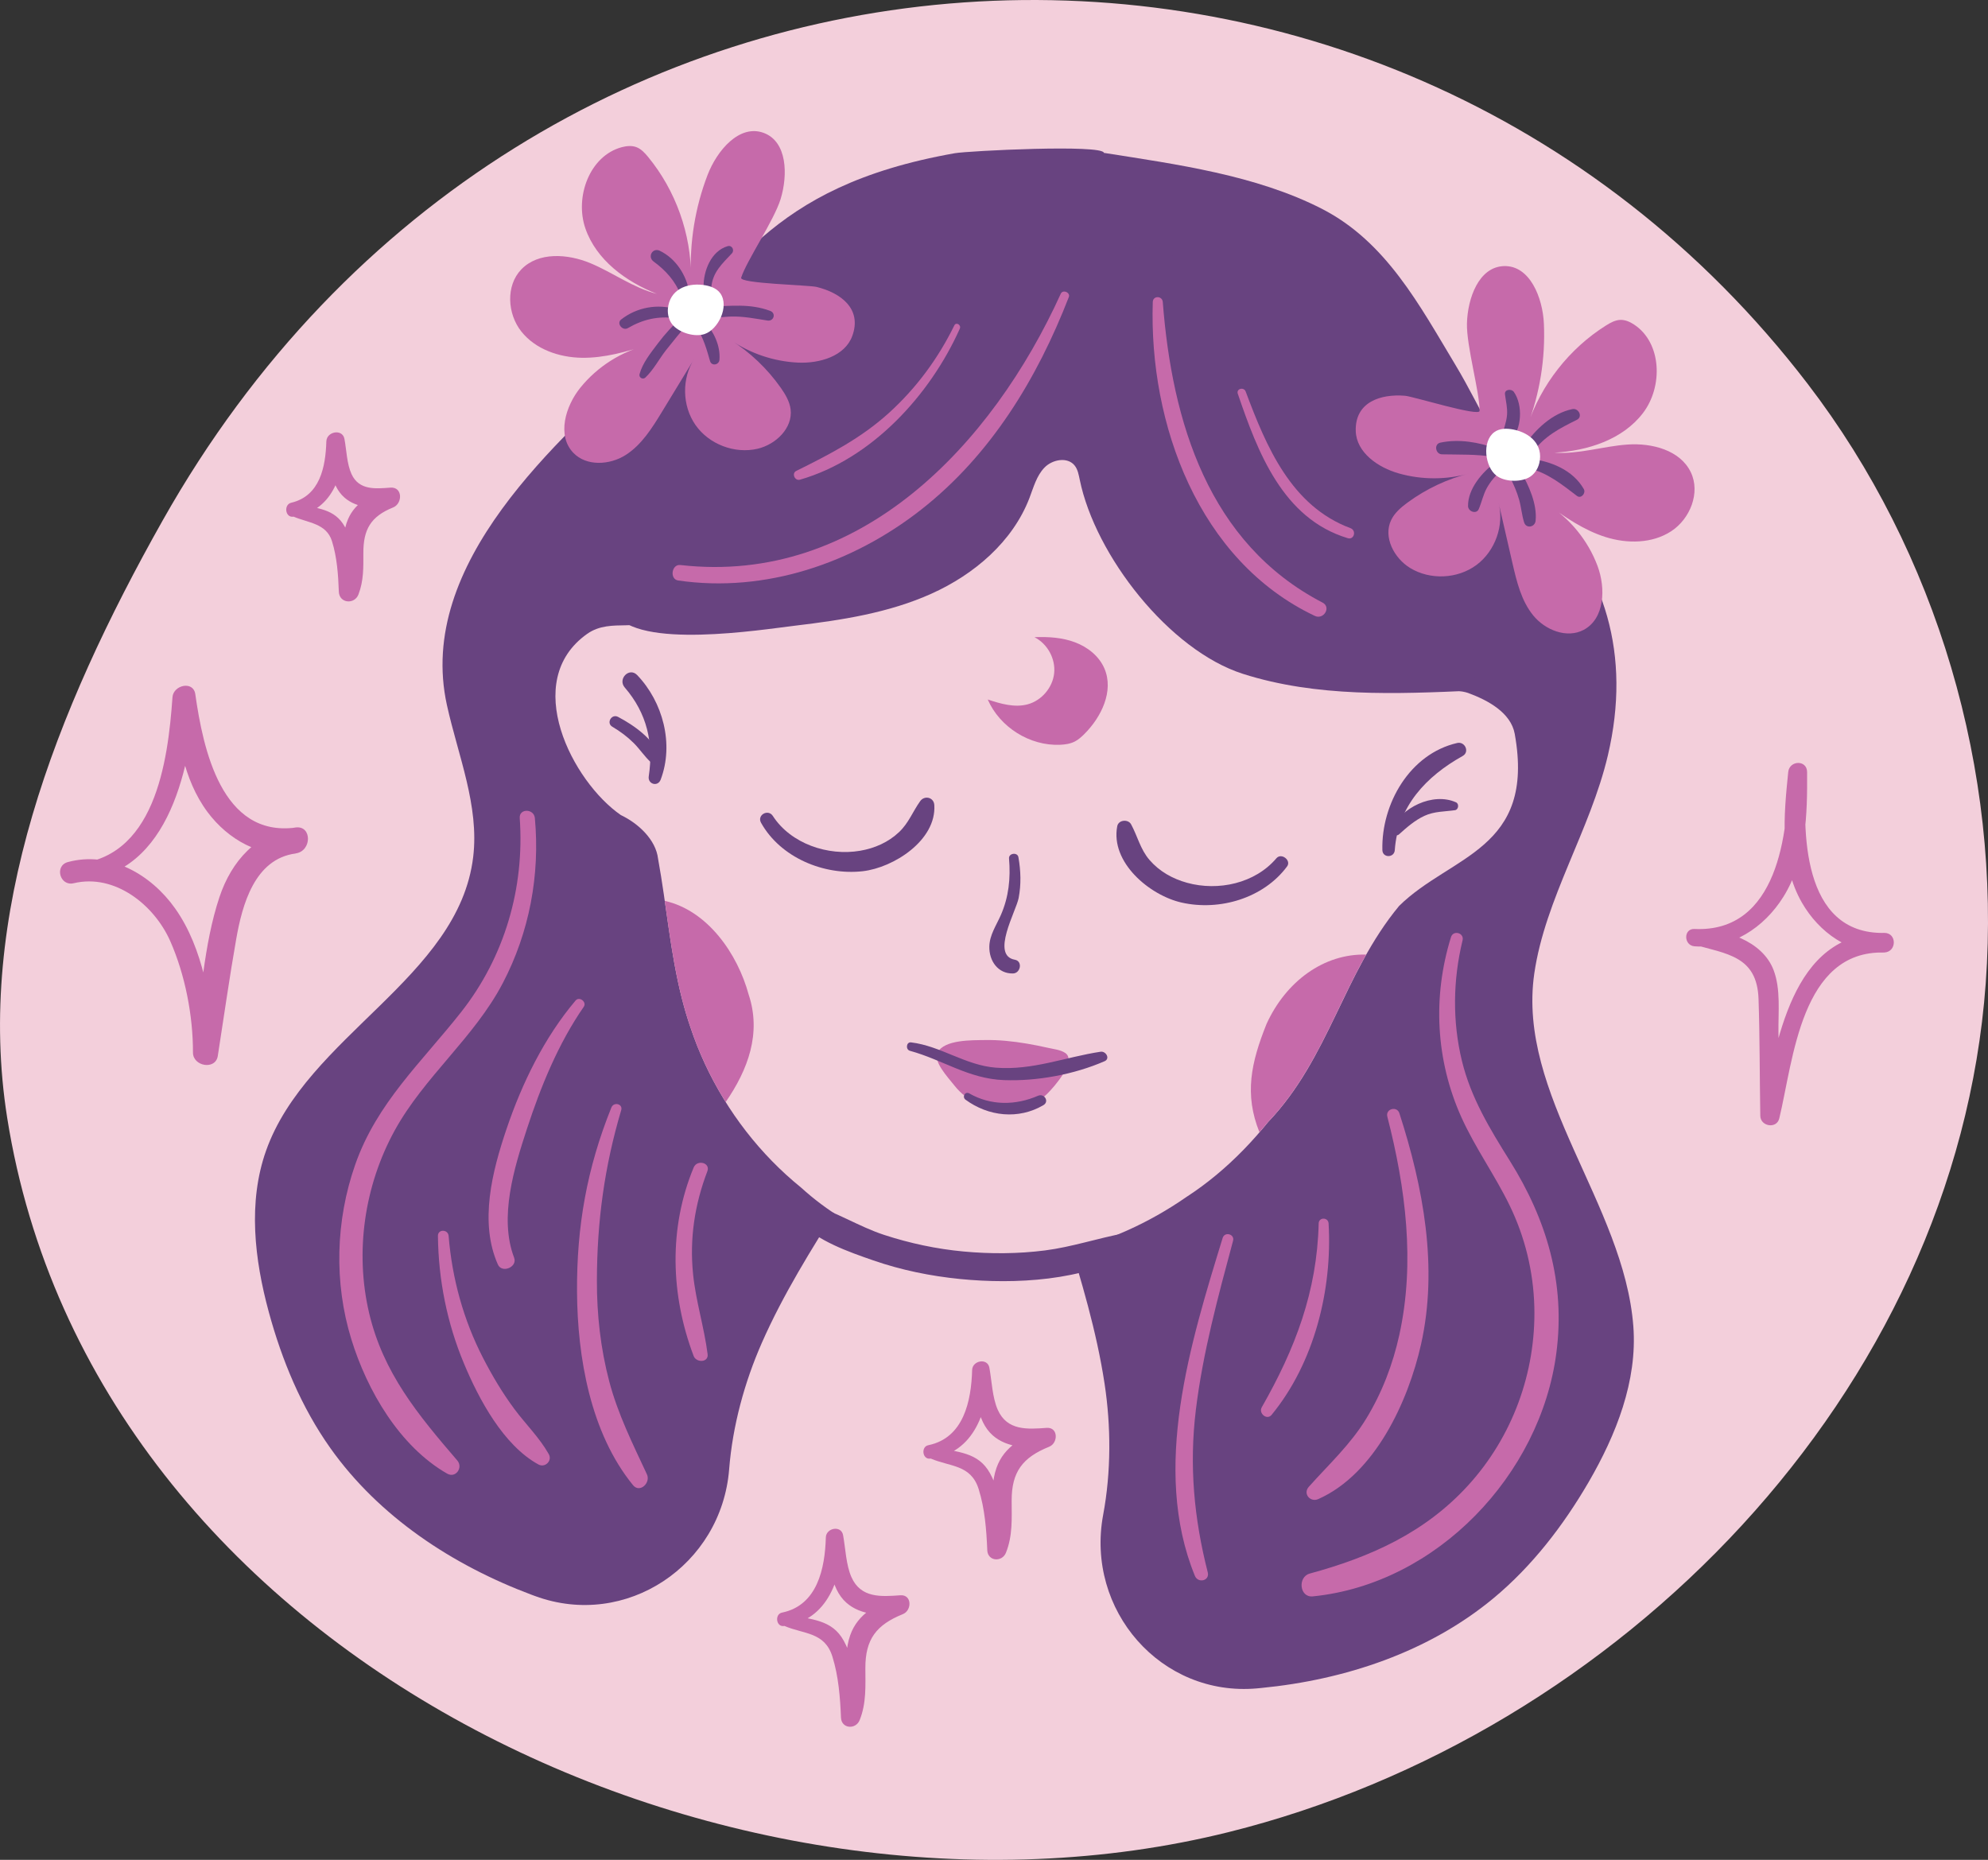 <?xml version="1.0" encoding="utf-8"?>
<!-- Generator: Adobe Illustrator 26.1.0, SVG Export Plug-In . SVG Version: 6.00 Build 0)  -->
<svg version="1.1" xmlns="http://www.w3.org/2000/svg" xmlns:xlink="http://www.w3.org/1999/xlink" x="0px" y="0px"
	 viewBox="0 0 453.19 423.97" style="enable-background:new 0 0 453.19 423.97;" xml:space="preserve">
<rect x="0" y="0" width="453.19" height="423.97" fill="#333333" stroke="none"/>
<style type="text/css">
	.st0{fill:#FFFFFF;}
	.st1{fill:#FDE5DE;}
	.st2{fill:#F36E39;}
	.st3{fill:#FFE8BF;}
	.st4{fill:#481111;}
	.st5{fill:#D25C4A;}
	.st6{fill:#FEBC11;}
	.st7{fill:#B55727;}
	.st8{fill:#FBB067;}
	.st9{fill:#F05023;}
	.st10{fill:#C5261C;}
	.st11{fill:#E98F34;}
	.st12{clip-path:url(#SVGID_00000072966538430779741460000011678494514291410097_);}
	.st13{clip-path:url(#SVGID_00000130638137369922811530000012112755769401289349_);}
	.st14{fill:#E7A835;}
	.st15{clip-path:url(#SVGID_00000126285646607330256490000014547417821714935215_);}
	.st16{clip-path:url(#SVGID_00000068639546092706009510000010142775021751729539_);}
	.st17{fill:#F3CFDB;}
	.st18{fill:#684380;}
	.st19{fill:#C66AAA;}
	.st20{clip-path:url(#SVGID_00000159436552298930986750000008237819745573993372_);}
	.st21{clip-path:url(#SVGID_00000051345076487835273710000011118325764675571129_);}
	.st22{clip-path:url(#SVGID_00000100369423995163709510000015092722494279509894_);}
	.st23{clip-path:url(#SVGID_00000053529314641521509000000014826850501184544951_);}
</style>
<g id="Bg">
</g>
<g id="Graphic">
	<g id="Virgo_00000077286479083904748040000002081514355495458478_">
		<path id="Circle_00000040570544612386512430000016834525259645545132_" class="st17" d="M1.64,254.82
			c-7.3-46.04,10.79-92.44,35.46-136.21C120.33-29.1,315.8-38.11,412.05,87.46c29.59,38.6,44.16,88.24,40.62,136.72
			c-6.82,93.42-83.7,171.33-172.57,193.46C167.15,445.78,21.19,378.1,1.64,254.82z"/>
		<g id="Woman_00000120540060810577427050000015256646887504072127_">
			<path class="st18" d="M248.73,58.84c0.39-4.38,3.57-20.16,2.93-23.99c-0.33-1.99-30.97-0.46-34.02,0.08
				c-43.29,7.65-50.41,28.02-70.17,46.53c-20.2,18.92-52.75,46.9-45.58,79.31c2.54,11.49,7.38,22.89,5.98,34.58
				c-3.31,27.58-37.95,40.79-47.22,66.97c-4.16,11.74-2.64,24.76,0.63,36.78c2.99,11,7.43,21.7,14.03,31.01
				c11.1,15.66,27.86,26.68,45.84,33.42c0.29,0.11,0.58,0.22,0.87,0.32c20.66,7.58,42.46-6.99,44.2-28.93
				c0.78-9.89,3.51-19.86,7.46-28.83c9.73-22.07,25.6-40.97,35.71-62.86c7.56-16.38,11.74-34.09,15.75-51.68
				C235.08,147.83,244.78,103.59,248.73,58.84z"/>
			<path class="st18" d="M372.34,302.34c-2.12-27.81-26.57-52.8-22.58-80.42c2.47-17.04,12.77-32.69,16.77-49.7
				c5.43-23.11-0.71-42.16-15.33-57.43c-8.2-8.57-13.31-21.46-19.39-31.56c-8.2-13.63-15.82-28.12-30.45-35.62
				c-15.08-7.72-33.19-10.15-49.69-12.76c-1.55,2.98-7.17,17.41-7.83,21.15c-7.87,44.44-10.05,89.88-11.84,134.89
				c-0.72,18.11-1.31,36.38,1.72,54.24c4.05,23.88,14.44,46.33,18.08,70.28c1.48,9.73,1.51,20.11-0.32,29.91
				c-4.05,21.74,13.2,41.55,35.12,39.56c0.31-0.03,0.62-0.06,0.93-0.09c19.11-1.86,38.18-8.2,52.98-20.5
				c8.79-7.31,15.88-16.54,21.64-26.43C368.42,327.05,373.29,314.81,372.34,302.34z"/>
			<path class="st17" d="M150.76,139.75c-4.49,5.05-11.31,0.8-16.9,4.74c-15.25,10.77-3.37,33.69,7.68,41.32
				c4.01,1.9,7.96,5.62,8.47,9.92c1.97,10.8,2.77,21.5,5.48,32.06c0.54,2.11,1.16,4.22,1.88,6.32c3.77,11.4,10.23,21.98,18.62,30.57
				c2.1,2.15,4.32,4.17,6.65,6.06c11.75,10.7,26.98,16.16,42.47,16.45c3.1,0.06,6.21-0.09,9.31-0.44
				c10.41-1.21,20.41-4.63,29.44-9.74c2.26-1.28,4.46-2.66,6.59-4.14c4.77-3.09,9.09-6.73,13.03-10.77
				c1.97-2.02,3.84-4.15,5.63-6.35c13.89-14.57,17.13-33.89,29.84-49.24c11.79-11.62,31.14-12.74,26.35-39.23
				c-0.87-4.8-6.08-7.65-10.63-9.31c-2.79-1.02-9.62-0.29-11.07-2.57c-2.94-4.63-3.5-18.05-4.13-23.28
				c-3.86-32.18-30.35-52.54-60.5-59.17c-21.52-4.73-46.51-4.83-67.01,4.88c-11.78,5.58-21.11,15.32-27.31,26.68
				c-2.75,5.03-5.21,10.22-7.14,15.61c-2.39,6.66-1.77,13.86-6.61,19.51C150.84,139.66,150.8,139.71,150.76,139.75z"/>
			<g>
				<path class="st18" d="M182.15,278.46c4.23,4.44,11.22,6.88,16.93,8.86c6.37,2.21,13.05,3.57,19.76,4.24
					c12.54,1.25,28.21,0.44,39.33-6.05c2.45-1.43,0.74-4.86-1.84-4.38c-6.09,1.13-11.95,3.13-18.13,3.92
					c-6.15,0.78-12.39,0.81-18.55,0.24c-6.16-0.57-12.24-1.87-18.12-3.79c-5.83-1.91-11.18-5.43-17.04-7.03
					C182.14,273.82,180.52,276.74,182.15,278.46L182.15,278.46z"/>
			</g>
			<path class="st18" d="M181.32,142.62c10.59-1.26,21.3-2.91,31.03-7.29c9.73-4.38,18.49-11.83,22.32-21.79
				c0.93-2.43,1.62-5.08,3.43-6.95c1.81-1.87,5.26-2.5,6.88-0.47c0.72,0.9,0.92,2.1,1.16,3.23c3.53,17.28,20.4,38.9,37.2,44.26
				s34.85,4.61,52.47,3.82c1.52-7.72-2.18-24.46-5.04-31.79c-6.32-16.23-15.02-31.53-25.76-45.25c-3.63-4.64-7.55-9.15-12.38-12.52
				c-5.53-3.85-12.03-6.05-18.52-7.86c-23.54-6.6-48.64-8.85-72.53-3.65c-5.91,1.29-11.76,3.03-17.21,5.66
				c-14.13,6.81-24.97,19.31-31.99,33.34c-3.71,7.43-17.14,36.59-12.23,44.41C145.39,148.09,173.35,143.57,181.32,142.62z"/>
			<g>
				<path class="st19" d="M118.48,186.48c1.13,15.93-3.44,31.63-13.35,44.22c-8.99,11.42-19.23,20.7-24.16,34.8
					c-4.46,12.74-4.86,26.88-0.88,39.79c3.59,11.68,10.98,24.42,21.85,30.64c1.95,1.11,3.68-1.39,2.31-2.99
					c-8.92-10.39-16.91-19.96-20.12-33.69c-3.26-13.93-1.04-29,5.83-41.52c6.75-12.3,18.17-21.19,24.68-33.66
					c6.04-11.56,8.49-24.61,7.29-37.58C121.73,184.3,118.32,184.25,118.48,186.48L118.48,186.48z"/>
			</g>
			<g>
				<path class="st19" d="M99.83,281.74c0.12,10.01,2.07,19.83,5.93,29.07c3.38,8.1,8.98,18.65,16.98,23.03
					c1.51,0.83,3.22-0.84,2.36-2.36c-2.09-3.71-5.24-6.8-7.78-10.2c-2.75-3.69-5.1-7.65-7.21-11.74c-4.46-8.66-7.05-18.1-7.84-27.8
					C102.14,280.2,99.81,280.15,99.83,281.74L99.83,281.74z"/>
			</g>
			<g>
				<path class="st19" d="M131.21,228.08c-7.15,8.46-12.23,18.89-15.76,29.34c-3.22,9.54-6.24,21.18-1.95,30.84
					c0.92,2.07,4.52,0.59,3.7-1.56c-3.5-9.18,0.03-20.52,2.93-29.39c3.14-9.61,7.15-19.44,12.94-27.79
					C133.84,228.42,132.08,227.05,131.21,228.08L131.21,228.08z"/>
			</g>
			<g>
				<path class="st19" d="M139.37,252.47c-5.56,13.81-7.92,27.07-7.83,41.98c0.09,14.95,3.06,32.21,12.76,44.1
					c1.55,1.9,4.07-0.52,3.18-2.45c-3.26-7.01-6.65-13.76-8.62-21.29c-1.96-7.47-2.81-15.19-2.79-22.91
					c0.03-13.46,1.71-25.92,5.54-38.82C142.04,251.62,139.91,251.12,139.37,252.47L139.37,252.47z"/>
			</g>
			<g>
				<path class="st19" d="M158.13,266.14c-5.73,13.81-5.27,29.06,0,42.98c0.59,1.56,3.43,1.53,3.18-0.43
					c-0.78-6.13-2.68-12.03-3.31-18.2c-0.83-8.11,0.35-15.88,3.25-23.49C162,265.03,158.91,264.26,158.13,266.14L158.13,266.14z"/>
			</g>
			<g>
				<path class="st19" d="M330.77,213.63c-4.22,13.59-3.48,28.08,2.38,41.08c3.15,6.98,7.67,13.23,11.01,20.12
					c3.49,7.19,5.4,15.05,5.61,23.04c0.39,15-5,29.69-15.13,40.78c-9.84,10.77-22.25,16.3-36.07,20.06c-2.79,0.76-2.35,5.51,0.7,5.2
					c28.32-2.83,51.91-27.79,55.52-55.48c2.09-15.96-2.18-30.36-10.61-43.82c-4.53-7.24-8.87-14.36-10.91-22.75
					c-2.2-9.02-2.05-18.49,0.14-27.5C333.83,212.65,331.29,211.95,330.77,213.63L330.77,213.63z"/>
			</g>
			<g>
				<path class="st19" d="M316.26,254.55c4.17,16.21,6.37,33.24,2.73,49.77c-1.48,6.72-3.95,13.19-7.54,19.07
					c-3.64,5.96-8.5,10.4-13.09,15.54c-1.41,1.57,0.34,3.61,2.16,2.8c12.93-5.74,20.5-22.27,23.42-35.26
					c3.95-17.58,0.51-35.84-4.93-52.69C318.46,252.05,315.8,252.76,316.26,254.55L316.26,254.55z"/>
			</g>
			<g>
				<path class="st19" d="M300.61,278.89c-0.38,15.57-5.36,28.57-12.98,41.92c-0.78,1.36,1.18,3.02,2.24,1.73
					c9.74-11.85,13.88-28.53,13-43.65C302.78,277.45,300.64,277.43,300.61,278.89L300.61,278.89z"/>
			</g>
			<g>
				<path class="st19" d="M278.72,282.2c-7.31,23.82-16.32,52.6-6.33,77.03c0.72,1.76,3.43,1.14,2.93-0.81
					c-3.14-12.3-4.25-24.37-2.71-37.02c1.59-13.07,5.07-25.86,8.48-38.55C281.51,281.32,279.18,280.69,278.72,282.2L278.72,282.2z"
					/>
			</g>
			<g>
				<path class="st19" d="M241.82,66.95c-15.6,34.35-45.75,66.52-86.73,61.85c-2-0.23-2.49,3.24-0.48,3.53
					c19.83,2.88,39.76-3.91,55.36-16.14c15.89-12.45,26.46-29.87,33.68-48.47C244.06,66.68,242.29,65.92,241.82,66.95L241.82,66.95z
					"/>
			</g>
			<g>
				<path class="st19" d="M217.55,74.18c-3.7,7.56-8.68,14.31-14.93,19.97c-6.36,5.76-13.49,9.43-21.1,13.2
					c-1.12,0.55-0.33,2.34,0.84,2c16.36-4.7,29.68-19.3,36.44-34.43C219.18,74.07,217.96,73.33,217.55,74.18L217.55,74.18z"/>
			</g>
			<g>
				<path class="st19" d="M262.79,68.84c-0.89,27.79,10.41,58.98,36.94,71.56c2.02,0.95,3.79-1.98,1.77-3.03
					c-26.02-13.51-34.32-41.18-36.43-68.53C264.95,67.39,262.84,67.36,262.79,68.84L262.79,68.84z"/>
			</g>
			<g>
				<path class="st19" d="M282.17,89.75c4.54,13.32,10.26,28.46,25.06,32.93c1.48,0.45,2.04-1.76,0.63-2.28
					c-13.52-5.03-19.2-18.6-23.89-31.14C283.56,88.14,281.78,88.6,282.17,89.75L282.17,89.75z"/>
			</g>
			<g>
				<path class="st18" d="M173.49,187.56c4.42,7.93,14.34,12.05,23.2,11.04c7.03-0.81,16.79-7.04,16.3-15.08
					c-0.11-1.78-2.23-2.28-3.23-0.88c-1.69,2.37-2.61,4.96-4.79,7.03c-2.47,2.34-5.57,3.7-8.9,4.27c-7.3,1.25-15.8-1.59-19.9-7.95
					C175.08,184.34,172.51,185.81,173.49,187.56L173.49,187.56z"/>
			</g>
			<g>
				<path class="st18" d="M290.97,195.65c-4.86,5.73-13.25,7.55-20.36,5.59c-3.32-0.92-6.29-2.58-8.56-5.2
					c-2.08-2.4-2.73-5.4-4.19-8.11c-0.67-1.26-2.89-1.06-3.17,0.41c-1.59,8.28,7.41,15.77,14.67,17.41c8.68,1.96,18.67-1,24.04-8.23
					C294.44,196.13,292.1,194.32,290.97,195.65L290.97,195.65z"/>
			</g>
			<g>
				<path class="st18" d="M150.61,177.72c3.07-8.09,0.52-17.7-5.36-23.83c-1.8-1.88-4.5,0.9-2.83,2.83
					c5.08,5.89,6.62,12.64,5.47,20.25C147.62,178.76,149.96,179.45,150.61,177.72L150.61,177.72z"/>
			</g>
			<g>
				<path class="st18" d="M317.96,193.79c0.7-10,7.14-16.8,15.48-21.46c1.64-0.92,0.51-3.36-1.25-2.96
					c-10.81,2.47-17.33,13.89-17.06,24.42C315.18,195.62,317.84,195.59,317.96,193.79L317.96,193.79z"/>
			</g>
			<g>
				<path class="st18" d="M230.02,195.7c0.38,4.5-0.05,8.76-1.88,12.93c-1.01,2.29-2.54,4.5-2.61,7.1c-0.08,3.31,1.97,6.26,5.4,6.18
					c1.72-0.04,2.26-2.8,0.42-3.13c-5.53-1,0.26-10.98,0.86-14.06c0.6-3.12,0.5-6.19-0.05-9.31
					C231.96,194.21,229.92,194.47,230.02,195.7L230.02,195.7z"/>
			</g>
			<path class="st19" d="M242.86,240.05c2.6,1.79-2.41,7.6-4.17,9.32c-2.07,2.03-4.76,3.43-7.66,3.75
				c-0.72,0.08-1.44,0.09-2.16,0.04c-4.37-0.29-8.48-2.17-11.24-5.63c-1.75-2.19-4.89-5.53-3.89-7.58
				c1.48-3.01,8.04-2.81,10.76-2.86c3.21-0.06,6.41,0.28,9.56,0.81c1.62,0.27,3.23,0.6,4.84,0.96
				C240.19,239.16,241.76,239.29,242.86,240.05z"/>
			<g>
				<path class="st18" d="M207.43,239.54c7.51,2.06,13.36,6.37,21.4,6.68c7.55,0.29,16.07-1.29,22.98-4.31
					c1.33-0.58,0.29-2.34-0.91-2.16c-8.07,1.22-15.51,4.29-23.85,3.64c-7.01-0.54-12.55-4.94-19.36-5.77
					C206.58,237.49,206.4,239.26,207.43,239.54L207.43,239.54z"/>
			</g>
			<g>
				<path class="st18" d="M220.11,250.69c5.23,3.83,12.09,4.58,17.76,1.23c1.4-0.83,0.17-2.75-1.24-2.13
					c-5.12,2.22-10.77,2.28-15.68-0.54C220,248.71,219.26,250.07,220.11,250.69L220.11,250.69z"/>
			</g>
			<path class="st19" d="M235.83,145.26c2.95,1.49,4.82,4.9,4.48,8.19c-0.34,3.29-2.85,6.25-6.05,7.11c-2.99,0.8-6.15-0.13-9.09-1.1
				c2.75,6.32,9.59,10.61,16.48,10.32c1.17-0.05,2.35-0.22,3.39-0.76c0.8-0.41,1.48-1.03,2.12-1.66c3.93-3.9,6.79-9.84,4.62-14.94
				c-1.21-2.85-3.84-4.93-6.74-6.01c-2.9-1.09-6.06-1.28-9.15-1.16L235.83,145.26z"/>
			<g>
				<path class="st18" d="M139.59,165.67c1.77,1.04,3.41,2.26,4.87,3.71c1.39,1.38,2.47,3.08,3.91,4.38
					c0.86,0.78,2.54,0.04,2.09-1.22c-1.44-4.07-5.91-7.19-9.57-9.12C139.42,162.65,138.14,164.82,139.59,165.67L139.59,165.67z"/>
			</g>
			<g>
				<path class="st18" d="M331.92,182.9c-5.26-2.37-12.6,1.2-14.73,6.27c-0.44,1.04,1.06,1.64,1.75,1.02
					c1.77-1.6,3.61-3.21,5.8-4.22c2.25-1.03,4.56-0.94,6.95-1.28C332.5,184.57,332.66,183.23,331.92,182.9L331.92,182.9z"/>
			</g>
			<path class="st19" d="M334.41,73.73c0.15-5.73,2.68-12.87,8.41-13.07c5.93-0.21,8.86,7.19,9.13,13.12
				c0.36,7.93-0.93,15.94-3.78,23.35c3.1-9.41,9.56-17.67,17.95-22.94c1-0.63,2.09-1.23,3.27-1.27c1.11-0.03,2.18,0.45,3.11,1.06
				c6.35,4.17,6.64,14.17,2.02,20.2c-4.62,6.03-12.58,8.59-20.16,9.01c5.57,0.4,11.05-1.46,16.63-1.85
				c5.57-0.4,12.03,1.27,14.45,6.31c2.24,4.66-0.15,10.64-4.48,13.46c-4.33,2.82-10.01,2.87-14.94,1.32
				c-4.93-1.55-9.26-4.54-13.44-7.58c5.28,3.28,9.43,8.35,11.6,14.17c1.9,5.09,1.64,12.02-3.17,14.57
				c-3.82,2.02-8.76,0.05-11.49-3.29c-2.73-3.35-3.77-7.72-4.74-11.93c-1.06-4.63-2.04-8.87-3.18-13.86
				c1.36,5.18-0.72,11.09-5.03,14.29c-4.3,3.19-10.56,3.47-15.13,0.67c-3.65-2.24-6.16-7.03-4.32-10.89
				c0.78-1.65,2.22-2.89,3.69-3.97c4.29-3.17,9.2-5.48,14.38-6.75c-5.29,1.54-11.01,1.57-16.32,0.06c-4.73-1.34-9.67-4.75-9.81-9.67
				c-0.19-6.6,5.63-8.49,11.24-8.03c1.85,0.15,16.99,4.85,16.99,3.44C337.33,89.47,334.28,78.85,334.41,73.73z"/>
			<path class="st19" d="M177.96,45.35c1.67-5.48,1.51-13.05-3.85-15.05c-5.56-2.07-10.67,4.03-12.8,9.56
				c-2.85,7.41-4.15,15.42-3.78,23.35c0.03-9.91-3.5-19.79-9.79-27.44c-0.75-0.91-1.59-1.83-2.7-2.24
				c-1.05-0.38-2.21-0.26-3.29,0.02c-7.34,1.95-10.78,11.35-8.3,18.53s9.22,12.12,16.29,14.91c-5.42-1.38-10.03-4.87-15.19-7.01
				c-5.16-2.14-11.82-2.59-15.7,1.42c-3.59,3.71-3.21,10.15,0.01,14.19c3.22,4.04,8.59,5.89,13.76,5.97s10.22-1.39,15.14-2.95
				c-6.05,1.45-11.58,4.95-15.48,9.79c-3.41,4.23-5.35,10.89-1.59,14.82c2.98,3.12,8.3,2.82,11.94,0.5
				c3.64-2.32,6.01-6.13,8.26-9.82c2.47-4.06,4.73-7.77,7.4-12.15c-2.92,4.49-2.81,10.75,0.26,15.14c3.07,4.39,8.93,6.63,14.14,5.41
				c4.17-0.97,8.06-4.72,7.54-8.97c-0.22-1.81-1.2-3.44-2.25-4.94c-3.07-4.36-7-8.1-11.51-10.94c4.53,3.13,9.96,4.96,15.46,5.21
				c4.92,0.22,10.68-1.46,12.36-6.08c2.27-6.2-2.66-9.83-8.13-11.17c-1.8-0.44-17.65-0.76-17.21-2.1
				C170.23,59.36,176.47,50.24,177.96,45.35z"/>
			<g>
				<path class="st18" d="M344.34,100.51c2.6-2.65,2.86-8.16,0.77-11.16c-0.54-0.78-2.19-0.63-2.03,0.55
					c0.2,1.56,0.59,3.06,0.47,4.65c-0.13,1.73-0.78,3.18-1.15,4.83C342.14,100.48,343.49,101.37,344.34,100.51L344.34,100.51z"/>
			</g>
			<g>
				<path class="st18" d="M349.47,103c2.65-3.62,6.1-5.36,10-7.3c1.42-0.71,0.38-2.73-1.03-2.44c-4.59,0.93-8.57,4.73-11.07,8.51
					C346.5,103.1,348.56,104.23,349.47,103L349.47,103z"/>
			</g>
			<g>
				<path class="st18" d="M348.45,106.71c4.37,1.1,7.53,3.67,11.04,6.34c0.96,0.73,2.08-0.65,1.56-1.56
					c-2.47-4.34-7.55-6.39-12.3-6.92C347.51,104.42,347.28,106.41,348.45,106.71L348.45,106.71z"/>
			</g>
			<g>
				<path class="st18" d="M344.19,108.78c0.89,1.66,1.62,3.37,2.13,5.19c0.47,1.68,0.6,3.45,1.12,5.11c0.47,1.5,2.47,1.1,2.62-0.35
					c0.39-3.83-1.58-8.11-3.44-11.36C345.72,105.78,343.33,107.18,344.19,108.78L344.19,108.78z"/>
			</g>
			<g>
				<path class="st18" d="M340.91,105.4c-2.99,2.19-6.32,6.04-6.25,9.99c0.02,1.2,1.9,1.92,2.44,0.66c0.68-1.57,0.99-3.24,1.82-4.76
					c0.87-1.58,2.02-2.91,3.4-4.06C343.32,106.39,341.98,104.62,340.91,105.4L340.91,105.4z"/>
			</g>
			<g>
				<path class="st18" d="M341.1,102.25c-4.02-1.45-8.5-2.24-12.74-1.35c-1.54,0.32-1.13,2.64,0.36,2.67c4,0.09,7.87-0.07,11.85,0.6
					C341.83,104.39,342.32,102.69,341.1,102.25L341.1,102.25z"/>
			</g>
			<path class="st0" d="M345.05,97.93c-1.49-0.3-3.17-0.33-4.4,0.58c-2.89,2.13-2.13,7.95,0.5,9.93c1.84,1.39,5.25,1.51,7.3,0.45
				c1.27-0.65,2.14-1.96,2.46-3.36C351.86,101.43,348.85,98.7,345.05,97.93z"/>
			<g>
				<path class="st18" d="M155.48,72.21c-2.03,1.9-3.86,3.88-5.53,6.1c-1.59,2.12-3.45,4.39-4.16,6.98
					c-0.21,0.78,0.76,1.32,1.33,0.78c1.88-1.78,3.13-4.24,4.73-6.28c1.63-2.08,3.32-4.13,5.07-6.12
					C157.79,72.67,156.45,71.3,155.48,72.21L155.48,72.21z"/>
			</g>
			<g>
				<path class="st18" d="M154.31,70.55c-4.33-1.38-9.12-0.53-12.71,2.28c-1.14,0.89,0.32,2.66,1.52,1.97
					c3.48-2.02,6.91-2.8,10.92-2.27C155.21,72.67,155.34,70.88,154.31,70.55L154.31,70.55z"/>
			</g>
			<g>
				<path class="st18" d="M157.16,66.74c-0.63-3.96-3.06-7.79-6.74-9.57c-1.66-0.8-2.88,1.37-1.43,2.44
					c2.75,2.02,4.97,4.44,6.19,7.68C155.66,68.53,157.37,68.04,157.16,66.74L157.16,66.74z"/>
			</g>
			<g>
				<path class="st18" d="M162.16,65.44c0.32-3.44,2.49-5.32,4.69-7.69c0.65-0.7,0.02-1.92-0.95-1.64c-3.8,1.09-5.58,5.69-5.51,9.33
					C160.41,66.6,162.06,66.56,162.16,65.44L162.16,65.44z"/>
			</g>
			<g>
				<path class="st18" d="M161.79,72.47c1.63-0.01,3.24-0.26,4.86-0.31c2.82-0.08,5.55,0.48,8.32,0.91c1.44,0.22,2-1.68,0.61-2.2
					c-4.68-1.74-8.98-1.08-13.79-0.99C160.12,69.9,160.12,72.48,161.79,72.47L161.79,72.47z"/>
			</g>
			<g>
				<path class="st18" d="M158.83,74.68c1.54,2.38,2.26,4.93,3.03,7.62c0.35,1.23,2.06,0.91,2.15-0.29
					c0.24-3.27-1.29-6.31-3.36-8.74C159.8,72.27,158.11,73.58,158.83,74.68L158.83,74.68z"/>
			</g>
			<path class="st0" d="M160.23,64.95c1.51,0.19,3.12,0.69,3.99,1.94c2.07,2.94-0.48,8.22-3.61,9.26c-2.19,0.73-5.45-0.22-7.07-1.87
				c-1-1.02-1.41-2.54-1.28-3.96C152.66,66.12,156.39,64.48,160.23,64.95z"/>
			<path class="st19" d="M170.66,226.7c-2.51-9.21-9.29-19.13-19.12-21.34c1.09,7.54,2.05,15.02,3.95,22.43
				c0.54,2.11,1.16,4.22,1.88,6.32c1.98,5.99,4.71,11.75,8.06,17.11C170.5,243.87,173.62,235.56,170.66,226.7z"/>
			<path class="st19" d="M288.71,233.45c-3.53,8.83-5.08,15.98-1.61,24.64c0.67-0.78,1.34-1.55,1.99-2.35
				c10.69-11.22,15.08-25.26,22.33-38.13C301.78,217.35,293.12,223.74,288.71,233.45z"/>
		</g>
		<g id="Sparkle_star_00000003813231429628671620000016661253467851586688_">
			<g>
				<path class="st19" d="M386.3,215.72c8.44,0.63,15.83-4.23,20.22-11.24c5.27-8.4,5.5-18.9,5.43-28.49c-0.02-2.82-4.02-2.7-4.3,0
					c-1.01,9.91-2.05,20.79,3.14,29.81c3.89,6.75,10.8,11.71,18.77,11.33c2.86-0.14,2.9-4.47,0-4.47
					c-21.59,0.02-24.35,25.38-28.2,41.11c1.44,0.2,2.89,0.39,4.33,0.59c-0.08-6.34-0.18-12.69-0.27-19.03
					c-0.06-4.53,0.55-9.84-1.1-14.17c-2.58-6.81-11.33-9.46-17.97-9.37c-1.99,0.03-2.41,2.92-0.47,3.47
					c7.81,2.22,14.66,2.67,15,12.46c0.3,8.87,0.25,17.77,0.4,26.64c0.04,2.43,3.74,3.06,4.33,0.59
					c3.22-13.33,4.93-38.35,23.95-37.81c0-1.49,0-2.98,0-4.47c-18.91,0.36-18.8-23.55-17.62-36.67c-1.43,0-2.86,0-4.3,0
					c0.11,13.89-2.42,36.64-21.36,35.77C383.74,211.64,383.78,215.53,386.3,215.72L386.3,215.72z"/>
			</g>
			<g>
				<path class="st19" d="M66.84,117.79c8.87-1.12,11.41-9.34,11.76-17.19c-1.38,0.19-2.76,0.37-4.13,0.56
					c0.69,4.06,0.71,9.36,4.08,12.29c2.84,2.46,6.92,2.48,10.45,2.29c-0.2-1.51-0.41-3.02-0.61-4.52c-3.7,1.51-7.36,3.22-9.04,7.1
					c-2.21,5.09-0.05,10.8-2.02,15.96c1.49,0.2,2.99,0.4,4.48,0.61c-0.42-4.8-0.83-10.54-3.21-14.82c-2.3-4.16-6.39-4.18-10.6-5.13
					c-1.59-0.36-2.84,2.06-1.18,2.79c3.4,1.49,7.57,1.52,8.86,5.65c1.15,3.68,1.42,7.68,1.56,11.51c0.1,2.67,3.58,2.97,4.48,0.61
					c1.19-3.12,1.12-6.13,1.11-9.41c-0.02-5.36,1.66-8.35,6.78-10.41c2.19-0.88,2.22-4.73-0.61-4.52c-3.29,0.24-7.14,0.69-8.87-3.09
					c-1.07-2.34-1.14-5.49-1.61-8c-0.44-2.4-4.06-1.73-4.13,0.56c-0.17,5.81-1.45,12.42-7.99,13.97
					C64.65,114.99,64.98,118.02,66.84,117.79L66.84,117.79z"/>
			</g>
			<g>
				<path class="st19" d="M212.02,332.51c10.29-1.2,13.21-11.21,13.57-20.2c-1.31,0.18-2.62,0.35-3.93,0.53
					c0.8,4.68,0.8,10.98,4.65,14.37c3.33,2.93,8.11,2.91,12.26,2.67c-0.19-1.43-0.39-2.87-0.58-4.3c-4.59,1.86-9.09,4.05-10.83,9.04
					c-2.06,5.91,0.31,12.32-2.03,18.18c1.42,0.19,2.84,0.38,4.26,0.58c-0.45-5.65-0.92-12.47-3.7-17.52
					c-2.72-4.95-7.45-4.73-12.38-6.02c-1.53-0.4-2.68,1.98-1.12,2.66c4.38,1.89,9.15,1.33,10.91,6.96c1.4,4.47,1.77,9.27,1.96,13.92
					c0.1,2.57,3.37,2.79,4.26,0.58c1.55-3.87,1.31-7.77,1.3-11.86c-0.02-6.58,2.5-9.86,8.55-12.3c2.09-0.84,2.1-4.5-0.58-4.3
					c-4.38,0.32-9,0.68-11.14-4.13c-1.24-2.78-1.36-6.6-1.91-9.59c-0.42-2.29-3.87-1.65-3.93,0.53c-0.2,7.06-1.92,15.49-9.99,17.14
					C209.91,329.79,210.26,332.71,212.02,332.51L212.02,332.51z"/>
			</g>
			<g>
				<path class="st19" d="M178.67,370.67c10.29-1.2,13.21-11.21,13.57-20.2c-1.31,0.18-2.62,0.35-3.93,0.53
					c0.8,4.68,0.8,10.98,4.65,14.37c3.33,2.93,8.11,2.91,12.26,2.67c-0.19-1.43-0.39-2.87-0.58-4.3c-4.59,1.86-9.09,4.05-10.83,9.04
					c-2.06,5.91,0.31,12.32-2.03,18.18c1.42,0.19,2.84,0.38,4.26,0.58c-0.45-5.65-0.92-12.47-3.7-17.52
					c-2.72-4.95-7.45-4.73-12.38-6.02c-1.53-0.4-2.68,1.98-1.12,2.66c4.38,1.89,9.15,1.33,10.91,6.96c1.4,4.47,1.77,9.27,1.96,13.92
					c0.1,2.57,3.37,2.79,4.26,0.58c1.55-3.87,1.31-7.77,1.3-11.86c-0.02-6.58,2.5-9.86,8.55-12.3c2.09-0.84,2.1-4.5-0.58-4.3
					c-4.38,0.32-9,0.68-11.14-4.13c-1.24-2.78-1.36-6.6-1.91-9.59c-0.42-2.29-3.87-1.65-3.93,0.53c-0.2,7.06-1.92,15.49-9.99,17.14
					C176.56,367.96,176.91,370.88,178.67,370.67L178.67,370.67z"/>
			</g>
			<g>
				<path class="st19" d="M16.13,200.86c21.96-0.01,27.03-24.81,28.48-41.95c-1.77,0-3.53,0-5.3,0c1.16,9.04,2.39,18.65,7.98,26.18
					c4.69,6.31,12.13,10.52,20.11,9.45c3.71-0.5,3.77-6.4,0-5.91c-8.87,1.15-14.64,7.66-17.38,15.89
					c-3.63,10.91-4.2,23.32-5.93,34.65c1.85,0,3.71,0,5.56,0c-1.81-10.9-3.16-22.77-9.71-32.06c-5.5-7.8-14.91-13.19-24.48-10.59
					c-3.11,0.85-1.8,5.57,1.33,4.82c9.39-2.24,18.35,4.93,22,13.15c3.41,7.7,5.22,17.07,5.2,25.45c-0.01,3.14,5.14,4.06,5.66,0.77
					c1.39-8.88,2.64-17.8,4.2-26.65c1.37-7.8,4.18-18.28,13.55-19.5c0-1.97,0-3.94,0-5.91c-16.9,2.26-21.1-17.94-22.88-30.42
					c-0.45-3.12-5-2.08-5.2,0.7c-1.03,14.64-3.98,37.48-23.18,38.06C13.63,197.05,13.62,200.87,16.13,200.86L16.13,200.86z"/>
			</g>
		</g>
	</g>
</g>
<g id="Text">
</g>
<g id="Guide">
</g>
</svg>
